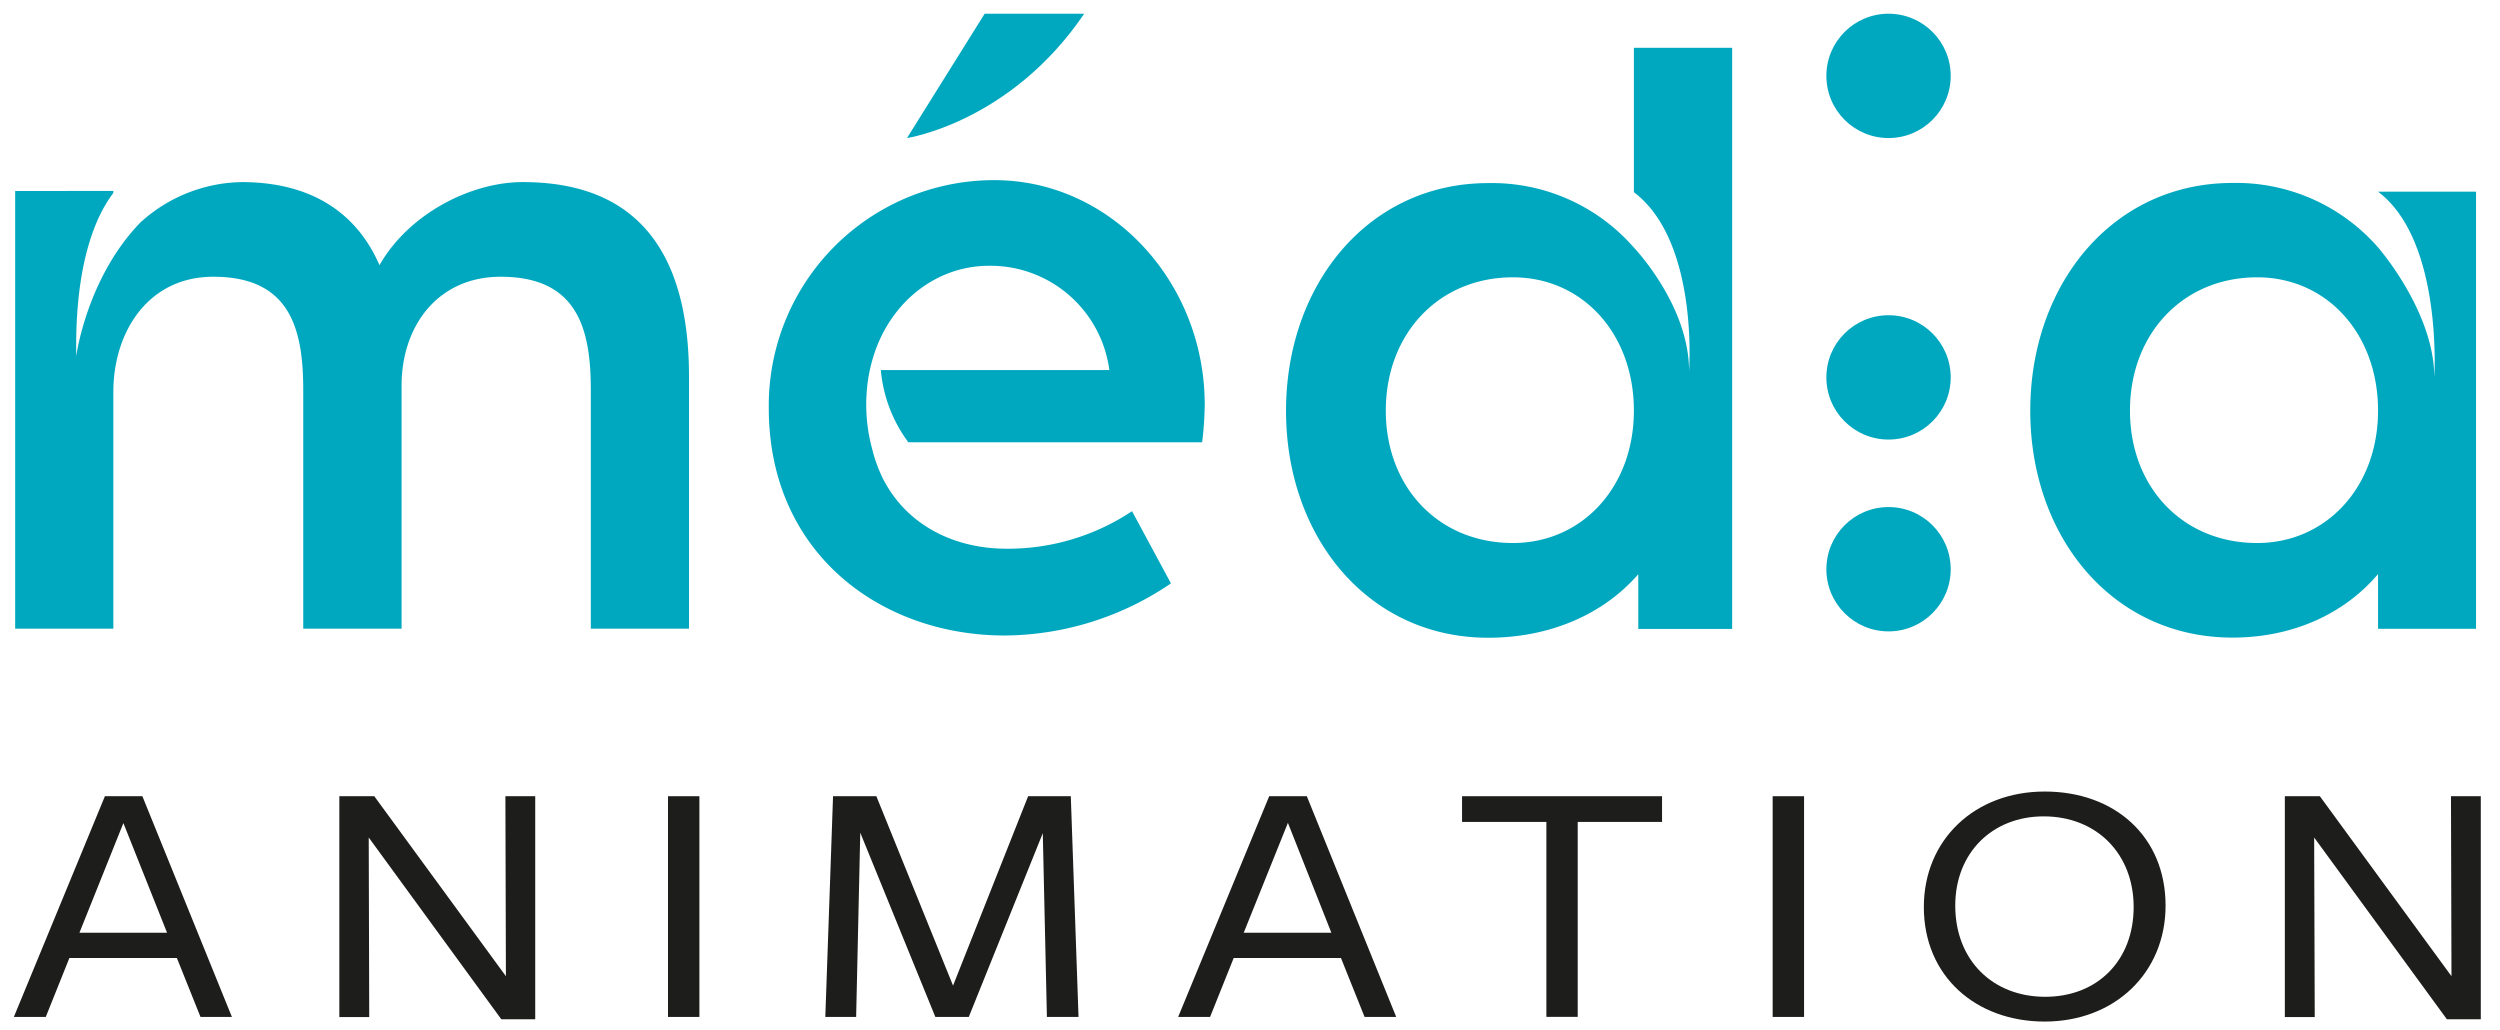 <?xml version="1.0" encoding="UTF-8"?> <svg xmlns="http://www.w3.org/2000/svg" viewBox="0 0 346.26 142.66"><defs><style>.cls-1{fill:#00a8bf;}.cls-2{fill:#1d1d1b;}</style></defs><g id="Color"><path class="cls-1" d="M125.62,19.12,136.38,1.9h13.79C139.91,17,125.62,19.12,125.62,19.12Z"></path><path class="cls-2" d="M32.12,140.85H27.77l-3.27-8.16H9.61l-3.27,8.16H1.92l12.61-30.57h5.19ZM17.09,114,11,129.19H23.14Z"></path><path class="cls-2" d="M70,110.28h4.13v30.89h-4.7L51.07,116l.07,24.87H47V110.28h4.84l18.23,24.93Z"></path><path class="cls-2" d="M92.52,140.85V110.28h4.35v30.57Z"></path><path class="cls-2" d="M145,140.85l-.57-25.45-10.25,25.45h-4.63l-10.4-25.52-.57,25.52h-4.27l1.07-30.57h6L132,136.51l10.4-26.23h5.91l1.07,30.57Z"></path><path class="cls-2" d="M193.38,140.85H189l-3.27-8.16H170.87l-3.27,8.16h-4.42l12.61-30.57H181Zm-15-26.88-6.12,15.22H184.4Z"></path><path class="cls-2" d="M218.52,113.84v27h-4.34v-27H202.5v-3.56h27.7v3.56Z"></path><path class="cls-2" d="M245.52,140.85V110.28h4.35v30.57Z"></path><path class="cls-2" d="M283.2,141.49c-9.54,0-16.74-6.28-16.74-15.86,0-9.33,7.05-16,16.74-16s16.74,6.22,16.74,15.8C299.94,134.76,292.88,141.49,283.2,141.49Zm-.14-28.42c-7.12,0-12.25,5.05-12.25,12.36,0,7.58,5.2,12.63,12.46,12.63s12.25-5.05,12.25-12.43S290.39,113.07,283.06,113.07Z"></path><path class="cls-2" d="M339.47,110.28h4.13v30.89h-4.7L320.52,116l.08,24.87h-4.14V110.28h4.85l18.23,24.93Z"></path><path class="cls-1" d="M226.3,6.62v20c9,6.78,7.64,24.75,7.64,24.75,0-9.11-7.64-17.08-7.64-17.08a26.09,26.09,0,0,0-20.18-8.93c-16.63,0-28,14.07-28,31.55s11.37,31.42,28,31.42c8.44,0,15.9-3.17,20.79-8.8v7.58h13V6.62ZM209.54,75.21c-10.27,0-17.6-7.7-17.6-18.34s7.33-18.46,17.6-18.46c9.66,0,16.76,7.82,16.76,18.46S219.08,75.21,209.54,75.21Z"></path><path class="cls-1" d="M329.37,26.55h0c9,6.77,7.79,25.72,7.79,25.72,0-9.11-7.79-18-7.79-18a26.07,26.07,0,0,0-20.17-8.93c-16.63,0-28,14.07-28,31.55s11.37,31.42,28,31.42c8.19,0,15.4-3.17,20.17-8.8v7.58h13.57V26.55ZM312.62,75.21c-10.27,0-17.61-7.7-17.61-18.34s7.34-18.46,17.61-18.46c9.66,0,16.75,7.82,16.75,18.46S322.16,75.21,312.62,75.21Z"></path><circle class="cls-1" cx="261.57" cy="78.84" r="8.61"></circle><circle class="cls-1" cx="261.57" cy="52.27" r="8.61"></circle><circle class="cls-1" cx="261.57" cy="10.51" r="8.61"></circle><path class="cls-1" d="M72.4,25.22c-7.22,0-15.8,4.41-19.84,11.51C49.38,29.39,43,25.22,33.46,25.22a21.34,21.34,0,0,0-14,5.58C12,38.49,10.56,49.32,10.56,49.32c-.22-13,2.8-19.54,5.14-22.59v-.28H2.1V87.07H15.7V54.25c0-8.21,4.77-15.92,13.84-15.92C40.19,38.33,42,45.55,42,54V87.07H55.62V53.39c0-8.21,5-15.06,13.72-15.06C80,38.33,81.83,45.55,81.83,54V87.07h13.6V52.17C95.43,35,88.32,25.22,72.4,25.22Z"></path><path class="cls-1" d="M166.86,56.06c0-17-13-31.11-29.15-31.11a31.21,31.21,0,0,0-31.23,31.6c0,20,15.43,31.47,32.7,31.47a41.31,41.31,0,0,0,23-7.22l-5.39-10A31,31,0,0,1,139.43,76c-7.31,0-13.81-3.27-17.09-9.61h0l-.07-.13v0c-.08-.18-.25-.52-.45-1a18.91,18.91,0,0,1-1-3,23.4,23.4,0,0,1-.35-11h0a2.29,2.29,0,0,1,.07-.28c.07-.31.14-.62.23-.93s.23-.77.35-1.15c.06-.15.1-.31.16-.46,2.59-7.1,8.77-11.63,15.72-11.63a16.62,16.62,0,0,1,16.65,14.45H122a19.67,19.67,0,0,0,3.81,10H166.5A45.82,45.82,0,0,0,166.86,56.06Z"></path></g></svg> 